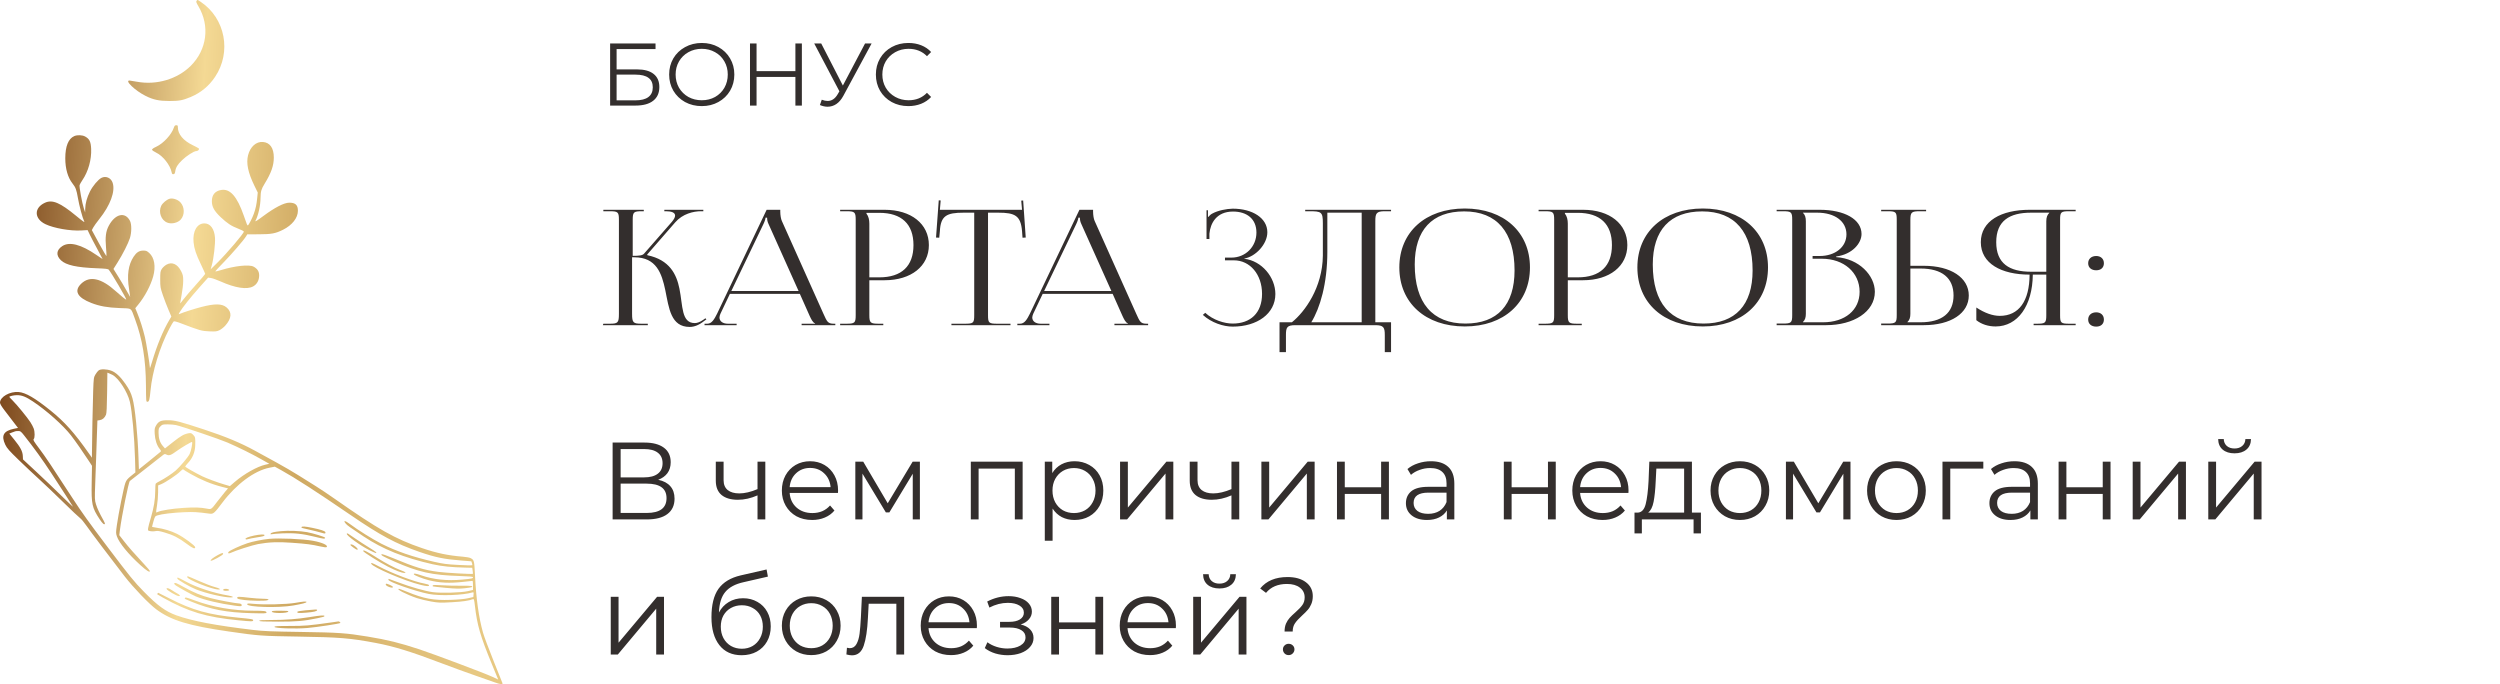<?xml version="1.0" encoding="UTF-8"?> <svg xmlns="http://www.w3.org/2000/svg" width="592" height="162" viewBox="0 0 592 162" fill="none"> <path d="M155.858 113.614C157.123 113.874 158.085 114.385 158.744 115.148C159.403 115.893 159.732 116.873 159.732 118.086C159.732 119.663 159.169 120.877 158.042 121.726C156.933 122.575 155.295 123 153.128 123H145.068V104.8H152.634C154.575 104.8 156.092 105.199 157.184 105.996C158.276 106.793 158.822 107.946 158.822 109.454C158.822 110.477 158.562 111.343 158.042 112.054C157.522 112.747 156.794 113.267 155.858 113.614ZM146.966 113.042H152.53C153.934 113.042 155.009 112.756 155.754 112.184C156.517 111.612 156.898 110.78 156.898 109.688C156.898 108.596 156.517 107.764 155.754 107.192C155.009 106.62 153.934 106.334 152.53 106.334H146.966V113.042ZM153.128 121.466C156.265 121.466 157.834 120.296 157.834 117.956C157.834 115.668 156.265 114.524 153.128 114.524H146.966V121.466H153.128ZM181.227 109.324V123H179.381V117.306C177.804 117.999 176.253 118.346 174.727 118.346C173.081 118.346 171.798 117.973 170.879 117.228C169.961 116.465 169.501 115.33 169.501 113.822V109.324H171.347V113.718C171.347 114.741 171.677 115.521 172.335 116.058C172.994 116.578 173.904 116.838 175.065 116.838C176.348 116.838 177.787 116.5 179.381 115.824V109.324H181.227ZM198.43 116.734H186.99C187.094 118.155 187.64 119.308 188.628 120.192C189.616 121.059 190.864 121.492 192.372 121.492C193.221 121.492 194.001 121.345 194.712 121.05C195.422 120.738 196.038 120.287 196.558 119.698L197.598 120.894C196.991 121.622 196.228 122.177 195.31 122.558C194.408 122.939 193.412 123.13 192.32 123.13C190.916 123.13 189.668 122.835 188.576 122.246C187.501 121.639 186.66 120.807 186.054 119.75C185.447 118.693 185.144 117.497 185.144 116.162C185.144 114.827 185.43 113.631 186.002 112.574C186.591 111.517 187.388 110.693 188.394 110.104C189.416 109.515 190.56 109.22 191.826 109.22C193.091 109.22 194.226 109.515 195.232 110.104C196.237 110.693 197.026 111.517 197.598 112.574C198.17 113.614 198.456 114.81 198.456 116.162L198.43 116.734ZM191.826 110.806C190.508 110.806 189.399 111.231 188.498 112.08C187.614 112.912 187.111 114.004 186.99 115.356H196.688C196.566 114.004 196.055 112.912 195.154 112.08C194.27 111.231 193.16 110.806 191.826 110.806ZM217.83 109.324V123H216.14V112.184L210.602 121.336H209.77L204.232 112.158V123H202.542V109.324H204.414L210.212 119.178L216.114 109.324H217.83ZM242.16 109.324V123H240.314V110.962H231.734V123H229.888V109.324H242.16ZM254.453 109.22C255.736 109.22 256.897 109.515 257.937 110.104C258.977 110.676 259.792 111.491 260.381 112.548C260.971 113.605 261.265 114.81 261.265 116.162C261.265 117.531 260.971 118.745 260.381 119.802C259.792 120.859 258.977 121.683 257.937 122.272C256.915 122.844 255.753 123.13 254.453 123.13C253.344 123.13 252.339 122.905 251.437 122.454C250.553 121.986 249.825 121.31 249.253 120.426V128.044H247.407V109.324H249.175V112.028C249.73 111.127 250.458 110.433 251.359 109.948C252.278 109.463 253.309 109.22 254.453 109.22ZM254.323 121.492C255.277 121.492 256.143 121.275 256.923 120.842C257.703 120.391 258.31 119.759 258.743 118.944C259.194 118.129 259.419 117.202 259.419 116.162C259.419 115.122 259.194 114.203 258.743 113.406C258.31 112.591 257.703 111.959 256.923 111.508C256.143 111.057 255.277 110.832 254.323 110.832C253.353 110.832 252.477 111.057 251.697 111.508C250.935 111.959 250.328 112.591 249.877 113.406C249.444 114.203 249.227 115.122 249.227 116.162C249.227 117.202 249.444 118.129 249.877 118.944C250.328 119.759 250.935 120.391 251.697 120.842C252.477 121.275 253.353 121.492 254.323 121.492ZM265.231 109.324H267.077V120.192L276.203 109.324H277.841V123H275.995V112.132L266.895 123H265.231V109.324ZM293.454 109.324V123H291.608V117.306C290.031 117.999 288.479 118.346 286.954 118.346C285.307 118.346 284.025 117.973 283.106 117.228C282.187 116.465 281.728 115.33 281.728 113.822V109.324H283.574V113.718C283.574 114.741 283.903 115.521 284.562 116.058C285.221 116.578 286.131 116.838 287.292 116.838C288.575 116.838 290.013 116.5 291.608 115.824V109.324H293.454ZM298.696 109.324H300.542V120.192L309.668 109.324H311.306V123H309.46V112.132L300.36 123H298.696V109.324ZM316.597 109.324H318.443V115.382H327.049V109.324H328.895V123H327.049V116.968H318.443V123H316.597V109.324ZM338.848 109.22C340.633 109.22 342.002 109.671 342.956 110.572C343.909 111.456 344.386 112.773 344.386 114.524V123H342.618V120.868C342.202 121.579 341.586 122.133 340.772 122.532C339.974 122.931 339.021 123.13 337.912 123.13C336.386 123.13 335.173 122.766 334.272 122.038C333.37 121.31 332.92 120.348 332.92 119.152C332.92 117.991 333.336 117.055 334.168 116.344C335.017 115.633 336.36 115.278 338.198 115.278H342.54V114.446C342.54 113.267 342.21 112.375 341.552 111.768C340.893 111.144 339.931 110.832 338.666 110.832C337.799 110.832 336.967 110.979 336.17 111.274C335.372 111.551 334.688 111.941 334.116 112.444L333.284 111.066C333.977 110.477 334.809 110.026 335.78 109.714C336.75 109.385 337.773 109.22 338.848 109.22ZM338.198 121.674C339.238 121.674 340.13 121.44 340.876 120.972C341.621 120.487 342.176 119.793 342.54 118.892V116.656H338.25C335.91 116.656 334.74 117.471 334.74 119.1C334.74 119.897 335.043 120.53 335.65 120.998C336.256 121.449 337.106 121.674 338.198 121.674ZM356.105 109.324H357.951V115.382H366.557V109.324H368.403V123H366.557V116.968H357.951V123H356.105V109.324ZM385.609 116.734H374.169C374.273 118.155 374.819 119.308 375.807 120.192C376.795 121.059 378.043 121.492 379.551 121.492C380.401 121.492 381.181 121.345 381.891 121.05C382.602 120.738 383.217 120.287 383.737 119.698L384.777 120.894C384.171 121.622 383.408 122.177 382.489 122.558C381.588 122.939 380.591 123.13 379.499 123.13C378.095 123.13 376.847 122.835 375.755 122.246C374.681 121.639 373.84 120.807 373.233 119.75C372.627 118.693 372.323 117.497 372.323 116.162C372.323 114.827 372.609 113.631 373.181 112.574C373.771 111.517 374.568 110.693 375.573 110.104C376.596 109.515 377.74 109.22 379.005 109.22C380.271 109.22 381.406 109.515 382.411 110.104C383.417 110.693 384.205 111.517 384.777 112.574C385.349 113.614 385.635 114.81 385.635 116.162L385.609 116.734ZM379.005 110.806C377.688 110.806 376.579 111.231 375.677 112.08C374.793 112.912 374.291 114.004 374.169 115.356H383.867C383.746 114.004 383.235 112.912 382.333 112.08C381.449 111.231 380.34 110.806 379.005 110.806ZM402.78 121.388V126.302H401.038V123H388.792V126.302H387.05V121.388H387.83C388.749 121.336 389.373 120.66 389.702 119.36C390.032 118.06 390.257 116.24 390.378 113.9L390.56 109.324H400.648V121.388H402.78ZM392.068 114.004C391.982 115.945 391.817 117.549 391.574 118.814C391.332 120.062 390.898 120.92 390.274 121.388H398.802V110.962H392.224L392.068 114.004ZM412.02 123.13C410.703 123.13 409.515 122.835 408.458 122.246C407.401 121.639 406.569 120.807 405.962 119.75C405.355 118.693 405.052 117.497 405.052 116.162C405.052 114.827 405.355 113.631 405.962 112.574C406.569 111.517 407.401 110.693 408.458 110.104C409.515 109.515 410.703 109.22 412.02 109.22C413.337 109.22 414.525 109.515 415.582 110.104C416.639 110.693 417.463 111.517 418.052 112.574C418.659 113.631 418.962 114.827 418.962 116.162C418.962 117.497 418.659 118.693 418.052 119.75C417.463 120.807 416.639 121.639 415.582 122.246C414.525 122.835 413.337 123.13 412.02 123.13ZM412.02 121.492C412.991 121.492 413.857 121.275 414.62 120.842C415.4 120.391 416.007 119.759 416.44 118.944C416.873 118.129 417.09 117.202 417.09 116.162C417.09 115.122 416.873 114.195 416.44 113.38C416.007 112.565 415.4 111.941 414.62 111.508C413.857 111.057 412.991 110.832 412.02 110.832C411.049 110.832 410.174 111.057 409.394 111.508C408.631 111.941 408.025 112.565 407.574 113.38C407.141 114.195 406.924 115.122 406.924 116.162C406.924 117.202 407.141 118.129 407.574 118.944C408.025 119.759 408.631 120.391 409.394 120.842C410.174 121.275 411.049 121.492 412.02 121.492ZM438.195 109.324V123H436.505V112.184L430.967 121.336H430.135L424.597 112.158V123H422.907V109.324H424.779L430.577 119.178L436.479 109.324H438.195ZM449.09 123.13C447.773 123.13 446.586 122.835 445.528 122.246C444.471 121.639 443.639 120.807 443.032 119.75C442.426 118.693 442.122 117.497 442.122 116.162C442.122 114.827 442.426 113.631 443.032 112.574C443.639 111.517 444.471 110.693 445.528 110.104C446.586 109.515 447.773 109.22 449.09 109.22C450.408 109.22 451.595 109.515 452.652 110.104C453.71 110.693 454.533 111.517 455.122 112.574C455.729 113.631 456.032 114.827 456.032 116.162C456.032 117.497 455.729 118.693 455.122 119.75C454.533 120.807 453.71 121.639 452.652 122.246C451.595 122.835 450.408 123.13 449.09 123.13ZM449.09 121.492C450.061 121.492 450.928 121.275 451.69 120.842C452.47 120.391 453.077 119.759 453.51 118.944C453.944 118.129 454.16 117.202 454.16 116.162C454.16 115.122 453.944 114.195 453.51 113.38C453.077 112.565 452.47 111.941 451.69 111.508C450.928 111.057 450.061 110.832 449.09 110.832C448.12 110.832 447.244 111.057 446.464 111.508C445.702 111.941 445.095 112.565 444.644 113.38C444.211 114.195 443.994 115.122 443.994 116.162C443.994 117.202 444.211 118.129 444.644 118.944C445.095 119.759 445.702 120.391 446.464 120.842C447.244 121.275 448.12 121.492 449.09 121.492ZM469.65 110.962H461.824V123H459.978V109.324H469.65V110.962ZM477.023 109.22C478.809 109.22 480.178 109.671 481.131 110.572C482.085 111.456 482.561 112.773 482.561 114.524V123H480.793V120.868C480.377 121.579 479.762 122.133 478.947 122.532C478.15 122.931 477.197 123.13 476.087 123.13C474.562 123.13 473.349 122.766 472.447 122.038C471.546 121.31 471.095 120.348 471.095 119.152C471.095 117.991 471.511 117.055 472.343 116.344C473.193 115.633 474.536 115.278 476.373 115.278H480.715V114.446C480.715 113.267 480.386 112.375 479.727 111.768C479.069 111.144 478.107 110.832 476.841 110.832C475.975 110.832 475.143 110.979 474.345 111.274C473.548 111.551 472.863 111.941 472.291 112.444L471.459 111.066C472.153 110.477 472.985 110.026 473.955 109.714C474.926 109.385 475.949 109.22 477.023 109.22ZM476.373 121.674C477.413 121.674 478.306 121.44 479.051 120.972C479.797 120.487 480.351 119.793 480.715 118.892V116.656H476.425C474.085 116.656 472.915 117.471 472.915 119.1C472.915 119.897 473.219 120.53 473.825 120.998C474.432 121.449 475.281 121.674 476.373 121.674ZM487.476 109.324H489.322V115.382H497.928V109.324H499.774V123H497.928V116.968H489.322V123H487.476V109.324ZM505.021 109.324H506.867V120.192L515.993 109.324H517.631V123H515.785V112.132L506.685 123H505.021V109.324ZM522.921 109.324H524.767V120.192L533.893 109.324H535.531V123H533.685V112.132L524.585 123H522.921V109.324ZM529.135 107.348C527.956 107.348 527.02 107.053 526.327 106.464C525.634 105.875 525.278 105.043 525.261 103.968H526.587C526.604 104.644 526.847 105.19 527.315 105.606C527.783 106.005 528.39 106.204 529.135 106.204C529.88 106.204 530.487 106.005 530.955 105.606C531.44 105.19 531.692 104.644 531.709 103.968H533.035C533.018 105.043 532.654 105.875 531.943 106.464C531.25 107.053 530.314 107.348 529.135 107.348ZM144.626 141.324H146.472V152.192L155.598 141.324H157.236V155H155.39V144.132L146.29 155H144.626V141.324ZM175.961 141.662C177.226 141.662 178.353 141.948 179.341 142.52C180.346 143.075 181.126 143.863 181.681 144.886C182.236 145.891 182.513 147.044 182.513 148.344C182.513 149.679 182.218 150.866 181.629 151.906C181.057 152.929 180.251 153.726 179.211 154.298C178.171 154.87 176.975 155.156 175.623 155.156C173.352 155.156 171.593 154.359 170.345 152.764C169.097 151.169 168.473 148.968 168.473 146.16C168.473 143.231 169.028 140.986 170.137 139.426C171.264 137.866 173.014 136.809 175.389 136.254L181.525 134.85L181.837 136.54L176.065 137.866C174.106 138.299 172.668 139.071 171.749 140.18C170.83 141.272 170.328 142.893 170.241 145.042C170.796 143.985 171.567 143.161 172.555 142.572C173.543 141.965 174.678 141.662 175.961 141.662ZM175.675 153.622C176.628 153.622 177.478 153.405 178.223 152.972C178.986 152.521 179.575 151.897 179.991 151.1C180.424 150.303 180.641 149.401 180.641 148.396C180.641 147.391 180.433 146.507 180.017 145.744C179.601 144.981 179.012 144.392 178.249 143.976C177.504 143.543 176.646 143.326 175.675 143.326C174.704 143.326 173.838 143.543 173.075 143.976C172.33 144.392 171.74 144.981 171.307 145.744C170.891 146.507 170.683 147.391 170.683 148.396C170.683 149.401 170.891 150.303 171.307 151.1C171.74 151.897 172.338 152.521 173.101 152.972C173.864 153.405 174.722 153.622 175.675 153.622ZM192.112 155.13C190.794 155.13 189.607 154.835 188.55 154.246C187.492 153.639 186.66 152.807 186.054 151.75C185.447 150.693 185.144 149.497 185.144 148.162C185.144 146.827 185.447 145.631 186.054 144.574C186.66 143.517 187.492 142.693 188.55 142.104C189.607 141.515 190.794 141.22 192.112 141.22C193.429 141.22 194.616 141.515 195.674 142.104C196.731 142.693 197.554 143.517 198.144 144.574C198.75 145.631 199.054 146.827 199.054 148.162C199.054 149.497 198.75 150.693 198.144 151.75C197.554 152.807 196.731 153.639 195.674 154.246C194.616 154.835 193.429 155.13 192.112 155.13ZM192.112 153.492C193.082 153.492 193.949 153.275 194.712 152.842C195.492 152.391 196.098 151.759 196.532 150.944C196.965 150.129 197.182 149.202 197.182 148.162C197.182 147.122 196.965 146.195 196.532 145.38C196.098 144.565 195.492 143.941 194.712 143.508C193.949 143.057 193.082 142.832 192.112 142.832C191.141 142.832 190.266 143.057 189.486 143.508C188.723 143.941 188.116 144.565 187.666 145.38C187.232 146.195 187.016 147.122 187.016 148.162C187.016 149.202 187.232 150.129 187.666 150.944C188.116 151.759 188.723 152.391 189.486 152.842C190.266 153.275 191.141 153.492 192.112 153.492ZM214.103 141.324V155H212.257V142.962H205.705L205.523 146.342C205.384 149.185 205.055 151.369 204.535 152.894C204.015 154.419 203.088 155.182 201.753 155.182C201.389 155.182 200.947 155.113 200.427 154.974L200.557 153.388C200.869 153.457 201.086 153.492 201.207 153.492C201.918 153.492 202.455 153.163 202.819 152.504C203.183 151.845 203.426 151.031 203.547 150.06C203.668 149.089 203.772 147.807 203.859 146.212L204.093 141.324H214.103ZM231.311 148.734H219.871C219.975 150.155 220.521 151.308 221.509 152.192C222.497 153.059 223.745 153.492 225.253 153.492C226.102 153.492 226.882 153.345 227.593 153.05C228.303 152.738 228.919 152.287 229.439 151.698L230.479 152.894C229.872 153.622 229.109 154.177 228.191 154.558C227.289 154.939 226.293 155.13 225.201 155.13C223.797 155.13 222.549 154.835 221.457 154.246C220.382 153.639 219.541 152.807 218.935 151.75C218.328 150.693 218.025 149.497 218.025 148.162C218.025 146.827 218.311 145.631 218.883 144.574C219.472 143.517 220.269 142.693 221.275 142.104C222.297 141.515 223.441 141.22 224.707 141.22C225.972 141.22 227.107 141.515 228.113 142.104C229.118 142.693 229.907 143.517 230.479 144.574C231.051 145.614 231.337 146.81 231.337 148.162L231.311 148.734ZM224.707 142.806C223.389 142.806 222.28 143.231 221.379 144.08C220.495 144.912 219.992 146.004 219.871 147.356H229.569C229.447 146.004 228.936 144.912 228.035 144.08C227.151 143.231 226.041 142.806 224.707 142.806ZM241.698 147.876C242.669 148.101 243.414 148.491 243.934 149.046C244.471 149.601 244.74 150.277 244.74 151.074C244.74 151.871 244.463 152.582 243.908 153.206C243.371 153.83 242.634 154.315 241.698 154.662C240.762 154.991 239.731 155.156 238.604 155.156C237.616 155.156 236.645 155.017 235.692 154.74C234.739 154.445 233.907 154.021 233.196 153.466L233.82 152.088C234.444 152.556 235.172 152.92 236.004 153.18C236.836 153.44 237.677 153.57 238.526 153.57C239.791 153.57 240.823 153.336 241.62 152.868C242.435 152.383 242.842 151.733 242.842 150.918C242.842 150.19 242.513 149.627 241.854 149.228C241.195 148.812 240.294 148.604 239.15 148.604H236.81V147.252H239.046C240.069 147.252 240.892 147.061 241.516 146.68C242.14 146.281 242.452 145.753 242.452 145.094C242.452 144.366 242.097 143.794 241.386 143.378C240.693 142.962 239.783 142.754 238.656 142.754C237.183 142.754 235.727 143.127 234.288 143.872L233.768 142.442C235.397 141.593 237.087 141.168 238.838 141.168C239.878 141.168 240.814 141.324 241.646 141.636C242.495 141.931 243.154 142.355 243.622 142.91C244.107 143.465 244.35 144.106 244.35 144.834C244.35 145.527 244.107 146.143 243.622 146.68C243.154 147.217 242.513 147.616 241.698 147.876ZM248.931 141.324H250.777V147.382H259.383V141.324H261.229V155H259.383V148.968H250.777V155H248.931V141.324ZM278.436 148.734H266.996C267.1 150.155 267.646 151.308 268.634 152.192C269.622 153.059 270.87 153.492 272.378 153.492C273.227 153.492 274.007 153.345 274.718 153.05C275.428 152.738 276.044 152.287 276.564 151.698L277.604 152.894C276.997 153.622 276.234 154.177 275.316 154.558C274.414 154.939 273.418 155.13 272.326 155.13C270.922 155.13 269.674 154.835 268.582 154.246C267.507 153.639 266.666 152.807 266.06 151.75C265.453 150.693 265.15 149.497 265.15 148.162C265.15 146.827 265.436 145.631 266.008 144.574C266.597 143.517 267.394 142.693 268.4 142.104C269.422 141.515 270.566 141.22 271.832 141.22C273.097 141.22 274.232 141.515 275.238 142.104C276.243 142.693 277.032 143.517 277.604 144.574C278.176 145.614 278.462 146.81 278.462 148.162L278.436 148.734ZM271.832 142.806C270.514 142.806 269.405 143.231 268.504 144.08C267.62 144.912 267.117 146.004 266.996 147.356H276.694C276.572 146.004 276.061 144.912 275.16 144.08C274.276 143.231 273.166 142.806 271.832 142.806ZM282.548 141.324H284.394V152.192L293.52 141.324H295.158V155H293.312V144.132L284.212 155H282.548V141.324ZM288.762 139.348C287.583 139.348 286.647 139.053 285.954 138.464C285.261 137.875 284.905 137.043 284.888 135.968H286.214C286.231 136.644 286.474 137.19 286.942 137.606C287.41 138.005 288.017 138.204 288.762 138.204C289.507 138.204 290.114 138.005 290.582 137.606C291.067 137.19 291.319 136.644 291.336 135.968H292.662C292.645 137.043 292.281 137.875 291.57 138.464C290.877 139.053 289.941 139.348 288.762 139.348ZM304.186 149.54C304.186 148.829 304.299 148.205 304.524 147.668C304.767 147.131 305.062 146.671 305.408 146.29C305.755 145.909 306.206 145.475 306.76 144.99C307.506 144.331 308.052 143.759 308.398 143.274C308.762 142.771 308.944 142.165 308.944 141.454C308.944 140.501 308.572 139.738 307.826 139.166C307.081 138.577 306.058 138.282 304.758 138.282C302.609 138.282 300.954 138.984 299.792 140.388L298.414 139.348C299.888 137.545 302.046 136.644 304.888 136.644C306.708 136.644 308.156 137.051 309.23 137.866C310.322 138.681 310.868 139.781 310.868 141.168C310.868 141.879 310.747 142.511 310.504 143.066C310.279 143.603 309.993 144.063 309.646 144.444C309.317 144.825 308.875 145.267 308.32 145.77C307.575 146.446 307.02 147.053 306.656 147.59C306.292 148.11 306.11 148.76 306.11 149.54H304.186ZM305.148 155.13C304.767 155.13 304.446 155 304.186 154.74C303.926 154.463 303.796 154.142 303.796 153.778C303.796 153.397 303.926 153.085 304.186 152.842C304.446 152.582 304.767 152.452 305.148 152.452C305.547 152.452 305.876 152.582 306.136 152.842C306.396 153.085 306.526 153.397 306.526 153.778C306.526 154.142 306.388 154.463 306.11 154.74C305.85 155 305.53 155.13 305.148 155.13Z" fill="#332E2D"></path> <path d="M142.76 77H153.4V76.658H151.956C149.942 76.658 149.676 76.43 149.676 74.302V60.926H150.208C155.452 60.926 156.706 64.764 157.542 68.716C158.416 72.972 158.834 77.418 163.318 77.418C164.42 77.418 165.56 76.962 166.738 76.012L167.27 75.632L167.042 75.366L166.51 75.746C165.75 76.278 165.066 76.506 164.534 76.506C161.304 76.506 161.722 72.44 160.886 68.336C160.202 64.954 158.568 61.534 153.286 60.432L153.248 60.28L159.898 52.642C161.646 50.628 164.192 50.02 166.016 50.02H166.548V49.678H157.314V50.02H157.694C158.986 50.02 159.86 50.324 159.86 51.046C159.86 51.426 159.632 51.882 159.138 52.49L152.526 60.052C152.146 60.508 151.31 60.584 149.828 60.584V52.034C149.828 50.21 150.056 50.02 152.07 50.02H152.45V49.678H142.874V50.02H144.356C146.332 50.02 146.56 50.21 146.56 52.034V74.302C146.56 76.43 146.332 76.658 144.356 76.658H142.874L142.76 77ZM166.834 77H174.434V76.658H172.382C171.128 76.658 170.368 76.05 170.368 75.176C170.368 74.91 170.482 74.606 170.596 74.302L172.838 69.59H189.406L191.724 74.796C192.028 75.442 192.446 76.392 193.016 76.582V76.658H189.824V77H197.804V76.658H197.462C195.98 76.658 195.828 76.126 194.992 74.302L185.15 52.338C184.922 51.882 184.77 50.894 184.77 50.134V49.678H181.54L169.798 74.302C169.152 75.594 168.544 76.658 167.48 76.658H166.834V77ZM173.18 68.906L180.78 53.06C181.16 52.262 181.274 51.768 181.274 51.54H181.654C181.654 51.958 181.692 52.452 181.996 53.06L189.102 68.906H173.18ZM205.176 50.4H208.216C213.498 50.4 216.31 53.06 216.31 58.038C216.31 63.016 213.498 65.676 208.216 65.676H205.86V52.946C205.86 52.072 205.67 51.198 205.176 50.59V50.4ZM198.944 77H209.166V76.658H208.14C206.126 76.658 205.86 76.468 205.86 74.644V66.36H209.47C215.778 66.36 219.958 63.016 219.958 58.038C219.958 53.022 215.778 49.678 209.47 49.678H198.944V50.02H200.388C202.402 50.02 202.63 50.21 202.63 52.034V74.644C202.63 76.468 202.402 76.658 200.388 76.658H198.944V77ZM225.299 77H239.283V76.658H236.167C234.153 76.658 233.963 76.468 233.963 74.644V50.362H236.395C240.385 50.362 241.715 51.084 242.019 54.732L242.133 56.29L242.893 56.252L242.285 47.474L241.829 47.512L242.019 49.678H222.563L222.753 47.474L222.297 47.436L221.651 56.252L222.411 56.29L222.563 54.732C222.753 51.084 224.159 50.362 228.187 50.362H230.695V74.644C230.695 76.468 230.505 76.658 228.491 76.658H225.299V77ZM240.905 77H248.505V76.658H246.453C245.199 76.658 244.439 76.05 244.439 75.176C244.439 74.91 244.553 74.606 244.667 74.302L246.909 69.59H263.477L265.795 74.796C266.099 75.442 266.517 76.392 267.087 76.582V76.658H263.895V77H271.875V76.658H271.533C270.051 76.658 269.899 76.126 269.063 74.302L259.221 52.338C258.993 51.882 258.841 50.894 258.841 50.134V49.678H255.611L243.869 74.302C243.223 75.594 242.615 76.658 241.551 76.658H240.905V77ZM247.251 68.906L254.851 53.06C255.231 52.262 255.345 51.768 255.345 51.54H255.725C255.725 51.958 255.763 52.452 256.067 53.06L263.173 68.906H247.251ZM290.075 61.648H292.203C296.003 61.648 298.853 64.992 298.853 69.59C298.853 74.15 296.079 76.62 291.899 76.62C289.923 76.62 287.263 75.784 285.401 74.074L284.831 74.568C286.883 76.43 289.695 77.342 291.899 77.342C297.713 77.342 302.007 74.264 302.007 69.628C302.007 65.638 298.777 61.762 294.635 61.268V61.23C297.333 60.774 300.107 57.81 300.107 54.998C300.107 51.654 296.611 49.412 291.899 49.412C290.417 49.45 288.441 49.83 287.111 50.552C286.769 50.704 286.351 51.084 286.199 51.35L286.047 51.312V49.792H285.705V56.594H286.389V55.34C286.617 52.908 288.023 50.096 291.975 50.096C295.281 50.096 297.523 51.844 297.523 55.074C297.523 58.38 294.977 61.002 291.595 61.002H290.075V61.648ZM302.991 76.316V83.384H304.511V79.356C304.511 77.532 304.739 77 306.753 77H325.639C327.653 77 327.919 77.532 327.919 79.356V83.384H329.401V76.316H325.677V52.376C325.677 50.552 325.905 50.02 327.919 50.02H329.401V49.678H309.071V50.02H309.983C312.909 50.02 313.251 50.172 313.251 52.832V60.546C313.175 68.108 308.957 73.884 305.917 76.316H302.991ZM310.515 76.316C312.567 72.972 314.315 67.196 314.315 59.634V50.362H322.447V76.316H310.515ZM346.866 77.304C356.1 77.304 362.294 71.718 362.294 63.32C362.294 54.96 356.1 49.374 346.866 49.374C337.556 49.374 331.362 54.96 331.362 63.32C331.362 71.718 337.556 77.304 346.866 77.304ZM347.018 76.62C339.19 76.62 335.01 71.718 335.01 62.636C335.01 54.466 339.114 50.058 346.714 50.058C354.466 50.058 358.646 54.96 358.646 64.042C358.646 72.212 354.58 76.62 347.018 76.62ZM370.572 50.4H373.612C378.894 50.4 381.706 53.06 381.706 58.038C381.706 63.016 378.894 65.676 373.612 65.676H371.256V52.946C371.256 52.072 371.066 51.198 370.572 50.59V50.4ZM364.34 77H374.562V76.658H373.536C371.522 76.658 371.256 76.468 371.256 74.644V66.36H374.866C381.174 66.36 385.354 63.016 385.354 58.038C385.354 53.022 381.174 49.678 374.866 49.678H364.34V50.02H365.784C367.798 50.02 368.026 50.21 368.026 52.034V74.644C368.026 76.468 367.798 76.658 365.784 76.658H364.34V77ZM403.235 77.304C412.469 77.304 418.663 71.718 418.663 63.32C418.663 54.96 412.469 49.374 403.235 49.374C393.925 49.374 387.731 54.96 387.731 63.32C387.731 71.718 393.925 77.304 403.235 77.304ZM403.387 76.62C395.559 76.62 391.379 71.718 391.379 62.636C391.379 54.466 395.483 50.058 403.083 50.058C410.835 50.058 415.015 54.96 415.015 64.042C415.015 72.212 410.949 76.62 403.387 76.62ZM426.941 76.316V76.24C427.435 75.784 427.625 75.176 427.625 74.302V52.376C427.625 51.502 427.435 50.856 426.941 50.4V50.362H430.323C434.503 50.362 437.239 52.414 437.239 55.492C437.239 58.494 434.579 60.622 430.893 60.622H429.221V61.268H431.425C436.631 61.268 440.355 64.536 440.355 69.096C440.355 73.428 436.897 76.316 431.691 76.316H426.941ZM420.709 77H432.451C438.911 77 443.965 73.846 443.965 69.096C443.965 65.22 440.203 61.23 434.807 60.888V60.736C438.645 60.242 440.811 57.582 440.811 55.416C440.811 51.958 436.821 49.678 430.893 49.678H420.709V50.02H422.153C424.167 50.02 424.395 50.21 424.395 52.034V74.606C424.395 76.43 424.167 76.62 422.153 76.62H420.709V77ZM445.461 77H455.569C461.953 77 466.209 74.188 466.209 69.97C466.209 65.752 461.953 62.94 455.569 62.94H452.377V52.072C452.377 50.248 452.643 50.02 454.657 50.02H456.101V49.678H445.461V50.02H446.905C448.919 50.02 449.147 50.172 449.147 51.996V74.606C449.147 76.43 448.919 76.62 446.905 76.62H445.461V77ZM452.377 63.586H454.771C459.863 63.586 462.599 65.828 462.599 69.97C462.599 74.112 459.863 76.316 454.771 76.316H451.693V76.24C452.187 75.784 452.377 75.176 452.377 74.302V63.586ZM481.56 77H491.516V76.658H490.034C488.02 76.658 487.83 76.468 487.83 74.644V52.034C487.83 50.21 488.02 50.02 490.034 50.02H491.516V49.678H480.61C473.922 49.678 469.058 52.3 469.058 57.354C469.058 62.408 473.922 65.03 480.61 65.03C480.572 71.262 478.102 74.796 473.542 74.796C471.908 74.796 470.008 74.15 467.994 72.82V75.822C469.248 76.81 470.844 77.304 472.554 77.304C477.798 77.304 481.294 72.402 481.37 65.03H484.562V74.644C484.562 76.468 484.334 76.658 482.32 76.658H481.56V77ZM484.562 64.346H480.952C475.822 64.346 472.706 62.408 472.706 57.354C472.706 52.3 475.822 50.362 480.952 50.362H485.284V50.4C484.79 50.856 484.562 51.502 484.562 52.376V64.346ZM496.379 73.96C495.201 73.96 494.479 74.682 494.479 75.67C494.479 76.734 495.277 77.342 496.379 77.342C497.557 77.342 498.203 76.658 498.203 75.67C498.203 74.606 497.443 73.96 496.379 73.96ZM496.379 60.622C495.201 60.622 494.479 61.344 494.479 62.332C494.479 63.396 495.277 64.004 496.379 64.004C497.557 64.004 498.203 63.32 498.203 62.332C498.203 61.268 497.443 60.622 496.379 60.622Z" fill="#332E2D"></path> <path d="M144.478 10.3H155.23V11.623H146.011V16.432H150.82C152.556 16.432 153.872 16.789 154.768 17.503C155.678 18.217 156.133 19.253 156.133 20.611C156.133 22.025 155.643 23.11 154.663 23.866C153.697 24.622 152.304 25 150.484 25H144.478V10.3ZM150.463 23.761C151.821 23.761 152.843 23.502 153.529 22.984C154.229 22.466 154.579 21.696 154.579 20.674C154.579 19.666 154.236 18.917 153.55 18.427C152.878 17.923 151.849 17.671 150.463 17.671H146.011V23.761H150.463ZM166.183 25.126C164.727 25.126 163.404 24.804 162.214 24.16C161.038 23.502 160.114 22.606 159.442 21.472C158.784 20.338 158.455 19.064 158.455 17.65C158.455 16.236 158.784 14.962 159.442 13.828C160.114 12.694 161.038 11.805 162.214 11.161C163.404 10.503 164.727 10.174 166.183 10.174C167.639 10.174 168.948 10.496 170.11 11.14C171.286 11.784 172.21 12.68 172.882 13.828C173.554 14.962 173.89 16.236 173.89 17.65C173.89 19.064 173.554 20.345 172.882 21.493C172.21 22.627 171.286 23.516 170.11 24.16C168.948 24.804 167.639 25.126 166.183 25.126ZM166.183 23.74C167.345 23.74 168.395 23.481 169.333 22.963C170.271 22.431 171.006 21.703 171.538 20.779C172.07 19.841 172.336 18.798 172.336 17.65C172.336 16.502 172.07 15.466 171.538 14.542C171.006 13.604 170.271 12.876 169.333 12.358C168.395 11.826 167.345 11.56 166.183 11.56C165.021 11.56 163.964 11.826 163.012 12.358C162.074 12.876 161.332 13.604 160.786 14.542C160.254 15.466 159.988 16.502 159.988 17.65C159.988 18.798 160.254 19.841 160.786 20.779C161.332 21.703 162.074 22.431 163.012 22.963C163.964 23.481 165.021 23.74 166.183 23.74ZM189.883 10.3V25H188.35V18.217H179.152V25H177.598V10.3H179.152V16.852H188.35V10.3H189.883ZM206.395 10.3L199.717 22.669C199.241 23.551 198.681 24.209 198.037 24.643C197.407 25.063 196.714 25.273 195.958 25.273C195.398 25.273 194.796 25.14 194.152 24.874L194.593 23.614C195.097 23.81 195.559 23.908 195.979 23.908C196.945 23.908 197.736 23.383 198.352 22.333L198.772 21.619L192.808 10.3H194.467L199.591 20.254L204.841 10.3H206.395ZM215.093 25.126C213.637 25.126 212.321 24.804 211.145 24.16C209.983 23.516 209.066 22.627 208.394 21.493C207.736 20.345 207.407 19.064 207.407 17.65C207.407 16.236 207.736 14.962 208.394 13.828C209.066 12.68 209.99 11.784 211.166 11.14C212.342 10.496 213.658 10.174 215.114 10.174C216.206 10.174 217.214 10.356 218.138 10.72C219.062 11.084 219.846 11.616 220.49 12.316L219.503 13.303C218.355 12.141 216.906 11.56 215.156 11.56C213.994 11.56 212.937 11.826 211.985 12.358C211.033 12.89 210.284 13.618 209.738 14.542C209.206 15.466 208.94 16.502 208.94 17.65C208.94 18.798 209.206 19.834 209.738 20.758C210.284 21.682 211.033 22.41 211.985 22.942C212.937 23.474 213.994 23.74 215.156 23.74C216.92 23.74 218.369 23.152 219.503 21.976L220.49 22.963C219.846 23.663 219.055 24.202 218.117 24.58C217.193 24.944 216.185 25.126 215.093 25.126Z" fill="#332E2D"></path> <path fill-rule="evenodd" clip-rule="evenodd" d="M46.546 0.198C46.394 0.381 46.481 0.633 46.991 1.494C49.741 6.128 49.015 11.764 45.177 15.585C42.01 18.738 37.096 20.203 32.499 19.366C31.674 19.216 30.865 19.084 30.7 19.073C29.398 18.985 31.982 21.466 34.502 22.724C36.278 23.609 37.681 23.91 40.071 23.916C42.416 23.922 43.253 23.768 45.119 22.986C47.553 21.967 49.45 20.406 50.928 18.207C54.87 12.34 53.351 4.346 47.555 0.452C46.721 -0.108 46.788 -0.091 46.546 0.198ZM41.163 30.243C40.628 31.861 38.7 33.954 37.03 34.731C36.325 35.059 35.976 35.309 36.005 35.464C36.029 35.594 36.466 35.899 36.977 36.141C38.578 36.9 40.302 39.086 40.645 40.792C40.724 41.187 40.815 41.282 41.078 41.245C41.336 41.208 41.432 41.054 41.501 40.569C41.632 39.636 42.056 38.949 43.147 37.899C44.21 36.877 45.934 35.779 46.477 35.779C46.892 35.779 47.285 35.359 47.069 35.144C46.986 35.062 46.327 34.71 45.604 34.361C43.401 33.301 42.126 31.764 42.123 30.164C42.122 29.729 42.066 29.654 41.74 29.654C41.438 29.654 41.317 29.778 41.163 30.243ZM17.587 32.229C16.189 32.835 15.46 34.635 15.46 37.484C15.46 39.946 16.062 42.042 17.171 43.448C17.921 44.398 18.112 44.912 18.451 46.889C18.756 48.67 19.557 51.672 19.894 52.299C20.17 52.813 19.821 52.593 18.089 51.162C14.234 47.977 12.416 47.206 10.649 48.008C8.007 49.207 8.063 51.788 10.759 53.083C12.74 54.036 16.672 54.726 19.248 54.574L20.748 54.486L21.25 55.537C21.525 56.115 22.323 57.645 23.023 58.936C23.723 60.227 24.295 61.305 24.295 61.331C24.295 61.357 23.638 60.927 22.836 60.376C19.176 57.863 16.438 57.158 14.732 58.291C13.332 59.221 13.219 60.476 14.433 61.635C15.634 62.782 18.135 63.339 22.913 63.524C25.047 63.607 25.593 63.674 25.763 63.877C26.421 64.66 30.021 70.808 29.895 70.933C29.815 71.013 28.772 70.182 27.469 69C23.989 65.846 21.244 65.239 19.229 67.179C17.46 68.883 18.295 70.458 21.654 71.752C23.622 72.51 25.464 72.839 28.365 72.95C31.351 73.065 30.939 72.769 31.958 75.526C33.733 80.333 34.526 85.144 34.564 91.35C34.587 94.967 34.602 95.144 34.888 95.144C35.31 95.144 35.437 94.701 35.636 92.53C36.05 88.012 37.821 82.192 40.111 77.826C40.553 76.981 41.004 76.218 41.111 76.129C41.251 76.013 41.798 76.155 43.016 76.623C47.264 78.255 47.77 78.397 49.57 78.466C51.066 78.524 51.34 78.492 51.974 78.187C52.367 77.997 52.983 77.513 53.342 77.11C54.874 75.394 54.975 73.908 53.637 72.787C52.566 71.89 50.902 71.86 47.722 72.681C46.088 73.102 43.5 73.929 42.531 74.339C42.236 74.464 42.236 74.457 42.531 73.956C43.163 72.884 45.123 70.416 47.16 68.125L49.28 65.741L49.95 65.832C50.318 65.883 51.337 66.245 52.215 66.638C55.722 68.207 58.483 68.628 59.949 67.817C60.854 67.317 61.369 66.37 61.369 65.205C61.369 64.286 60.946 63.626 60.048 63.143C59.007 62.584 55.626 62.942 52.291 63.967C51.607 64.177 51.017 64.318 50.979 64.28C50.941 64.242 51.795 63.309 52.878 62.206C54.824 60.222 57.762 56.817 58.282 55.941L58.551 55.489L61.262 55.481C64.302 55.472 65.242 55.295 67.04 54.394C69.19 53.316 70.53 51.608 70.543 49.929C70.554 48.545 69.954 47.983 68.481 47.996C67.26 48.007 65.064 49.139 62.361 51.15C60.831 52.288 60.334 52.591 60.491 52.288C61.177 50.967 61.671 48.739 61.697 46.851C61.719 45.323 61.873 44.786 62.65 43.521C64.23 40.953 64.84 39.214 64.838 37.294C64.835 35.042 63.924 33.748 62.251 33.618C60.663 33.494 59.263 34.741 58.749 36.736C58.259 38.638 58.725 40.878 60.266 44.024L61.035 45.595L60.9 46.929C60.744 48.463 60.564 49.307 60.12 50.585C59.759 51.626 58.858 53.369 58.682 53.369C58.538 53.369 58.506 53.29 57.719 51.037C56.142 46.517 54.498 44.647 52.398 44.981C50.942 45.213 50.169 46.132 50.168 47.634C50.167 48.962 50.711 49.952 52.237 51.404C53.781 52.873 54.8 53.541 56.439 54.16C57.155 54.431 57.74 54.74 57.74 54.846C57.74 55.283 53.733 59.979 51.377 62.302L49.883 63.776L50.168 62.751C50.605 61.182 51.006 57.707 50.911 56.309C50.767 54.195 49.81 52.898 48.394 52.898C46.651 52.898 45.59 54.757 45.84 57.373C45.988 58.912 46.41 60.186 47.579 62.617C48.135 63.774 48.59 64.783 48.59 64.859C48.59 64.935 47.62 66.074 46.435 67.389C45.25 68.704 43.922 70.255 43.485 70.835C43.048 71.416 42.675 71.875 42.657 71.856C42.639 71.838 42.794 70.939 43.003 69.859C43.219 68.738 43.382 67.317 43.383 66.547C43.384 65.358 43.327 65.085 42.906 64.245C42.033 62.505 40.706 61.921 39.383 62.692C38.996 62.918 38.513 63.369 38.31 63.693C37.977 64.227 37.941 64.466 37.941 66.168C37.941 67.945 37.977 68.156 38.556 69.859C38.894 70.853 39.488 72.407 39.876 73.314L40.581 74.963L40.158 75.67C38.644 78.201 37.199 81.678 36.047 85.564C35.752 86.558 35.508 87.269 35.504 87.145C35.477 86.362 34.63 81.137 34.318 79.832C33.867 77.941 33.136 75.638 32.502 74.107L32.036 72.983L32.768 72.088C34.293 70.224 35.683 67.599 36.275 65.465C36.926 63.116 36.569 61.012 35.331 59.899C34.799 59.42 34.595 59.337 33.957 59.337C32.977 59.338 32.335 59.74 31.646 60.784C30.372 62.716 30.027 65.182 30.566 68.485C30.732 69.5 30.851 70.33 30.829 70.33C30.808 70.33 30.433 69.677 29.997 68.877C29.561 68.079 28.678 66.584 28.036 65.557L26.869 63.688L27.816 62.189C29.055 60.226 30.375 57.625 30.766 56.375C31.186 55.035 31.192 53.107 30.78 52.302C29.635 50.069 27.269 50.62 25.752 53.474C25.063 54.769 24.886 56.166 25.104 58.589C25.195 59.603 25.243 60.512 25.21 60.608C25.178 60.705 24.386 59.369 23.451 57.639L21.751 54.494L22.067 53.892C22.24 53.561 22.887 52.66 23.505 51.889C26.122 48.624 27.346 45.303 26.676 43.283C26.287 42.108 25.068 41.579 24.009 42.124C23.235 42.523 21.971 44.026 21.31 45.335C20.588 46.765 20.207 48.149 20.18 49.442L20.162 50.306L19.856 49.364C19.442 48.089 18.741 44.262 18.844 43.846C18.89 43.661 19.187 43.131 19.504 42.668C20.91 40.612 21.698 37.796 21.585 35.233C21.512 33.562 21.19 32.9 20.174 32.332C19.508 31.959 18.318 31.912 17.587 32.229ZM40.15 47.071C39.457 47.277 38.493 48.087 38.184 48.724C37.453 50.227 38.163 52.17 39.648 52.73C40.652 53.109 42.084 52.778 42.786 52.005C43.783 50.908 43.746 49.007 42.706 47.898C42.084 47.235 40.895 46.85 40.15 47.071ZM23.386 87.692C23.195 87.825 22.845 88.262 22.609 88.663C22.194 89.368 22.176 89.496 22.067 92.543C21.965 95.387 21.788 104.287 21.776 107.224L21.771 108.389L21.118 107.46C17.601 102.457 15.303 99.889 11.905 97.165C8.247 94.233 6.093 92.982 4.445 92.833C2.341 92.643 0 93.973 0 95.359C0 95.609 0.374 96.251 0.994 97.062C1.54 97.778 2.5 99.033 3.126 99.85L4.265 101.335L3.334 101.524C0.829 102.033 0.222 103.138 1.255 105.312C1.645 106.134 2.163 106.722 4.449 108.936C5.95 110.389 8.101 112.414 9.229 113.436C10.357 114.458 12.914 116.896 14.911 118.855C16.908 120.813 18.74 122.545 18.982 122.703C19.224 122.861 19.896 123.669 20.474 124.498C21.559 126.054 26.175 132.172 29.491 136.449C31.635 139.215 35.318 143.049 37.074 144.342C40.584 146.929 44.686 148.171 54.27 149.551C61.322 150.566 61.818 150.602 70.677 150.743C80.396 150.899 82.919 151.106 88.977 152.248C93.335 153.069 97.408 154.328 104.683 157.101C107.055 158.005 110.544 159.277 112.435 159.928C114.327 160.58 116.46 161.328 117.176 161.592C118.415 162.049 119.073 162.126 118.994 161.804C118.974 161.722 118.03 159.359 116.897 156.552C115.764 153.744 114.628 150.705 114.373 149.798C113.378 146.26 112.752 141.784 112.484 136.301C112.307 132.683 112.283 132.59 111.379 132.135C111.162 132.025 110.381 131.887 109.643 131.828C106.107 131.544 103.411 130.979 99.941 129.795C93.588 127.628 89.539 125.34 79.196 118.075C77.764 117.07 75.812 115.763 74.857 115.172C73.903 114.58 72.073 113.434 70.79 112.623C69.508 111.813 67.059 110.385 65.348 109.45C63.636 108.514 61.384 107.281 60.342 106.71C57.007 104.88 53.373 103.367 48.353 101.716C42.393 99.755 41.461 99.517 39.725 99.512C38.098 99.507 37.511 99.778 36.934 100.801C36.614 101.366 36.577 101.607 36.635 102.732C36.71 104.164 37.162 105.531 37.818 106.307C38.1 106.641 38.172 106.835 38.056 106.95C37.965 107.041 36.766 108.021 35.392 109.128L32.893 111.142L32.794 108.287C32.602 102.746 31.965 96.436 31.391 94.382C31.004 92.997 30.652 92.281 29.645 90.826C28.499 89.171 27.37 88.136 26.306 87.763C25.224 87.385 23.873 87.352 23.386 87.692ZM26.623 88.767C28.086 89.532 30.192 92.787 30.753 95.148C31.274 97.346 31.836 103.554 31.975 108.651L32.062 111.87L31.026 112.704C30.194 113.374 29.93 113.699 29.686 114.353C29.325 115.324 28.06 121.603 27.683 124.303C27.433 126.086 27.433 126.264 27.678 126.999C28.192 128.54 30.397 131.24 33.246 133.818C34.747 135.176 35.496 135.64 35.496 135.211C35.496 135.135 34.946 134.479 34.273 133.753C31.655 130.927 30.457 129.562 29.373 128.171L28.246 126.726L28.402 125.485C28.818 122.188 30.45 114.14 30.752 113.898C30.888 113.79 32.562 112.484 34.471 110.996C36.38 109.508 38.178 108.098 38.467 107.862C38.966 107.454 39.018 107.444 39.462 107.664C40.049 107.956 40.495 107.794 41.866 106.788C42.945 105.997 45.376 104.561 45.474 104.659C45.645 104.829 45.245 106.841 44.907 107.505C44.504 108.297 42.591 110.567 41.597 111.434C40.794 112.134 38.902 113.389 37.862 113.911C37.385 114.15 36.943 114.425 36.879 114.522C36.815 114.618 36.762 115.404 36.76 116.268C36.756 118.272 36.441 120.192 35.713 122.644C35.009 125.019 34.914 125.583 35.203 125.685C35.646 125.84 36.382 125.871 36.897 125.756C37.293 125.667 37.833 125.756 39.004 126.102C41.031 126.702 42.319 127.36 44.161 128.74C45.657 129.86 46.228 130.093 46.219 129.578C46.213 129.197 43.439 127.165 41.885 126.403C40.487 125.718 38.825 125.216 37.162 124.977C36.56 124.891 36.046 124.799 36.021 124.774C35.995 124.748 36.136 124.167 36.333 123.482C36.672 122.299 36.72 122.226 37.263 122.048C38.253 121.723 41.001 121.396 43.621 121.291C45.945 121.199 46.596 121.236 49.663 121.64C50.518 121.752 50.788 121.517 52.662 119.016C55.935 114.65 60.274 111.438 63.829 110.749L65.076 110.507L66.575 111.332C69.803 113.109 75.03 116.486 82.982 121.932C90.107 126.813 93.746 128.76 99.364 130.699C103.086 131.984 105.185 132.415 109.245 132.731L111.608 132.915L111.759 133.344C111.843 133.58 111.871 133.812 111.823 133.86C111.775 133.908 110.288 133.871 108.52 133.776C105.8 133.631 104.928 133.519 102.86 133.047C97.748 131.882 93.886 130.559 90.307 128.75C88.336 127.753 84.66 125.452 82.828 124.067C81.671 123.192 81.156 123.179 81.923 124.045C82.296 124.467 82.815 124.838 86.073 127.012C90.629 130.053 95.65 132.077 102.465 133.619C104.624 134.107 106.991 134.344 110.457 134.42L111.822 134.45L111.928 135.15C111.986 135.535 112.01 135.865 111.982 135.884C111.811 136.001 105.592 135.652 103.885 135.43C100.347 134.972 98.412 134.386 93.013 132.141C91.439 131.487 90.447 131.153 90.354 131.246C90.139 131.46 90.631 131.74 93.319 132.931C99.118 135.5 102.234 136.194 108.894 136.401C111.266 136.475 112.01 136.546 112.01 136.698C112.01 136.976 111.738 137.036 109.486 137.247C105.901 137.584 102.631 137.243 99.716 136.229C98.45 135.788 97.908 135.716 98.004 136.003C98.083 136.239 100.046 137.017 101.491 137.384C104.047 138.035 106.45 138.151 109.722 137.782C110.85 137.656 111.826 137.551 111.891 137.55C111.957 137.549 112.01 138.032 112.01 138.624V139.699L110.787 139.982C109.182 140.353 104.469 140.488 102.474 140.219C100.663 139.975 97.274 139.014 94.382 137.924C93.147 137.458 92.1 137.077 92.056 137.077C92.011 137.077 91.974 137.174 91.974 137.292C91.974 137.787 98.283 140.002 101.519 140.643C104.098 141.153 109.703 140.957 111.902 140.279C112.149 140.203 112.181 140.272 112.138 140.784L112.089 141.378L110.826 141.663C110.01 141.848 108.56 141.984 106.72 142.049C102.608 142.194 100.44 141.791 96.359 140.123C95.429 139.744 94.595 139.433 94.505 139.433C93.604 139.433 96.237 140.799 98.759 141.641C99.525 141.896 101.028 142.256 102.098 142.441C103.914 142.754 104.241 142.765 107.04 142.605C109.638 142.457 111.045 142.25 112.02 141.873C112.228 141.792 112.298 142.044 112.461 143.472C112.983 148.026 113.745 150.647 116.477 157.28L117.973 160.915L116.53 160.24C114.813 159.438 102.681 154.873 99.31 153.76C94.665 152.227 91.771 151.514 87.079 150.744C81.903 149.895 80.214 149.778 71.229 149.644C64.206 149.539 62.413 149.465 60.028 149.181C51.031 148.109 45.483 147.056 41.78 145.718C39.184 144.78 37.326 143.428 34.07 140.109C31.764 137.759 30.794 136.564 25.418 129.46C21.067 123.71 19.359 121.33 17.193 117.996C12.247 110.383 10.726 108.115 9.3 106.227C7.991 104.494 7.798 104.164 7.985 103.978C8.27 103.694 8.27 102.282 7.985 101.477C7.865 101.138 7.513 100.467 7.204 99.985C6.496 98.883 4.045 95.888 3 94.848C2.565 94.415 2.209 94.028 2.209 93.989C2.209 93.818 3.273 93.574 4.018 93.574C5.184 93.574 6.109 93.939 7.799 95.063C11.013 97.202 14.946 100.706 16.794 103.076C17.758 104.311 19.775 107.201 21.107 109.256L21.784 110.3L21.713 114.241C21.619 119.434 21.792 120.231 23.605 122.966C24.271 123.969 24.671 124.325 24.836 124.06C24.879 123.991 24.738 123.623 24.524 123.243C23.56 121.528 23.045 120.43 22.736 119.434C22.415 118.397 22.409 118.221 22.559 114.252C22.644 111.992 22.752 108.977 22.798 107.552C22.844 106.126 22.923 103.749 22.974 102.268L23.066 99.577L23.65 99.484C24.289 99.382 24.795 98.938 25.104 98.207C25.245 97.875 25.322 96.337 25.365 92.994L25.427 88.252L25.809 88.397C26.019 88.476 26.385 88.643 26.623 88.767ZM41.649 100.651C43.154 100.989 52.053 104.009 53.864 104.796C56.578 105.976 59.575 107.456 61.827 108.729L63.771 109.829L62.853 110.033C60.922 110.461 57.789 112.226 55.575 114.131L54.435 115.111L53.051 114.7C51.388 114.206 48.965 113.304 47.88 112.777C46.255 111.986 43.857 110.615 43.857 110.476C43.857 110.397 44.173 109.996 44.559 109.586C45.594 108.484 46.175 107.065 46.229 105.51C46.29 103.717 46.242 103.462 45.746 102.968C45.329 102.554 45.193 102.505 44.681 102.593C43.6 102.777 42.844 103.205 40.95 104.703L39.067 106.192L38.553 105.6C37.873 104.817 37.547 103.808 37.547 102.486C37.547 101.498 37.587 101.362 38.008 100.943C38.44 100.513 38.547 100.485 39.704 100.488C40.383 100.49 41.258 100.564 41.649 100.651ZM5.719 103.115C7.987 105.972 10.087 108.881 12.095 111.949C14.838 116.137 17.105 119.648 17.27 119.959C17.339 120.088 16.125 118.947 14.574 117.423C13.023 115.899 10.333 113.333 8.598 111.721L5.443 108.79L5.405 107.979C5.354 106.896 4.838 105.909 3.392 104.128L2.207 102.668L2.72 102.46C3.609 102.101 3.694 102.08 4.292 102.067C4.831 102.056 4.943 102.138 5.719 103.115ZM45.119 112.223C47.627 113.652 50.113 114.67 52.674 115.316L53.996 115.65L53.332 116.414C52.967 116.835 52.152 117.857 51.52 118.687C50.003 120.682 50.051 120.647 49.032 120.453C47.419 120.144 46.121 120.101 43.475 120.267C40.926 120.427 37.998 120.891 37.35 121.236C37.183 121.325 37.015 121.367 36.977 121.329C36.939 121.291 37.026 120.596 37.17 119.785C37.315 118.973 37.436 117.554 37.44 116.631L37.446 114.951L38.201 114.639C39.254 114.203 41.918 112.42 42.666 111.65C43.008 111.298 43.327 111.07 43.376 111.144C43.424 111.219 44.208 111.704 45.119 112.223ZM71.389 124.823C71.337 124.907 71.457 125.011 71.656 125.056C73.776 125.531 76.048 126.092 76.409 126.23C76.917 126.423 77.171 126.335 77.045 126.008C76.936 125.726 75.911 125.39 73.933 124.987C72.214 124.637 71.532 124.593 71.389 124.823ZM66.529 125.778C64.81 125.955 64.172 126.115 64.08 126.39C64.027 126.547 64.107 126.575 64.384 126.496C64.591 126.438 65.754 126.346 66.969 126.293C69.687 126.175 71.679 126.39 74.558 127.111C76.607 127.625 76.987 127.66 76.987 127.335C76.987 127.151 74.263 126.308 72.716 126.013C71.127 125.711 68.242 125.601 66.529 125.778ZM82.124 126.381C81.906 126.732 85.313 129.201 87.585 130.338C88.26 130.676 88.885 130.952 88.973 130.952C89.391 130.952 88.997 130.628 87.36 129.627C86.384 129.03 84.91 128.072 84.086 127.497C82.221 126.197 82.234 126.205 82.124 126.381ZM60.193 126.814C58.749 127.123 57.951 127.456 58.16 127.664C58.263 127.766 58.457 127.771 58.708 127.676C58.922 127.595 59.833 127.412 60.733 127.27C62.448 126.998 62.631 126.944 62.631 126.703C62.631 126.49 61.465 126.543 60.193 126.814ZM63.735 127.602C62.115 127.762 59.863 128.212 58.608 128.626C56.92 129.184 54.432 130.326 54.143 130.676C53.839 131.046 54.176 131.165 54.726 130.882C55.63 130.417 59.835 129.07 61.106 128.838C63.688 128.368 65.825 128.286 69.178 128.527C72.582 128.771 73.807 128.931 75.87 129.402C76.745 129.602 77.251 129.653 77.354 129.55C77.776 129.13 76.324 128.46 74.123 128.058C71.759 127.626 66.035 127.375 63.735 127.602ZM82.982 129.041C82.982 129.206 84.316 130.167 84.546 130.167C84.872 130.167 84.714 129.873 84.129 129.393C83.573 128.937 82.982 128.755 82.982 129.041ZM86.014 130.506C86.108 130.787 89.957 133.207 91.868 134.186C93.72 135.135 95.105 135.664 95.738 135.664C96.33 135.664 96.001 135.433 94.735 134.961C93.437 134.477 91.145 133.27 89.371 132.136C86.875 130.541 85.861 130.048 86.014 130.506ZM51.588 131.43C50.471 132.033 49.739 132.617 49.899 132.778C50.073 132.953 52.759 131.499 52.822 131.197C52.896 130.839 52.564 130.902 51.588 131.43ZM87.906 133.487C88.178 134.298 95.927 137.613 99.626 138.5C101.114 138.857 101.598 138.881 101.598 138.596C101.598 138.463 101.216 138.32 100.533 138.197C98.093 137.76 92.789 135.757 89.643 134.086C88.148 133.291 87.8 133.171 87.906 133.487ZM44.332 136.645C44.336 137.251 50.189 139.588 51.706 139.59C52.437 139.591 52.019 139.315 50.791 138.988C50.092 138.802 48.408 138.155 47.049 137.549C45.69 136.944 44.522 136.449 44.454 136.449C44.386 136.449 44.331 136.538 44.332 136.645ZM41.992 137.011C42.056 137.32 44.96 138.997 46.451 139.586C48.815 140.52 52.944 141.472 54.634 141.474C55.548 141.475 55.19 141.215 53.994 141.011C50.595 140.428 46.578 139.113 44.134 137.782C43.105 137.222 42.19 136.763 42.102 136.763C42.013 136.763 41.964 136.875 41.992 137.011ZM41.262 138.165C41.212 138.244 41.368 138.447 41.607 138.616C42.385 139.161 45.475 140.86 46.374 141.235C48.401 142.081 51.973 142.931 55.506 143.408C56.928 143.6 57.148 143.599 57.225 143.399C57.329 143.128 57.009 142.894 56.527 142.891C55.826 142.886 51.613 142.093 49.925 141.648C47.638 141.045 45.932 140.346 43.624 139.067C41.721 138.012 41.426 137.899 41.262 138.165ZM91.343 138.41C91.343 138.807 92.925 139.388 93.061 139.04C93.121 138.888 92.414 138.486 91.698 138.265C91.431 138.183 91.343 138.218 91.343 138.41ZM102.484 138.617C102.428 138.708 102.437 138.817 102.504 138.859C102.572 138.901 103.944 139.055 105.552 139.202C107.888 139.415 108.785 139.435 110.007 139.303C110.848 139.212 111.607 139.094 111.694 139.041C112.157 138.756 111.604 138.68 109.209 138.702C107.756 138.716 105.672 138.664 104.577 138.588C103.205 138.493 102.556 138.502 102.484 138.617ZM39.44 139.426C39.44 139.732 41.838 141.161 42.352 141.161C42.781 141.161 42.612 140.862 42.004 140.544C41.678 140.374 41.093 140.019 40.702 139.756C40 139.283 39.44 139.136 39.44 139.426ZM52.85 139.669C52.85 139.843 53.034 139.904 53.56 139.904C54.264 139.904 54.5 139.712 54.02 139.528C53.532 139.342 52.85 139.424 52.85 139.669ZM37.304 140.543C37.175 140.75 37.073 140.673 38.572 141.513C44.573 144.875 48.796 146.143 56.478 146.89C59.571 147.19 59.949 147.192 59.949 146.9C59.949 146.627 59.712 146.584 56.399 146.259C49.391 145.573 45.564 144.501 40.105 141.696C38.692 140.97 37.507 140.375 37.472 140.375C37.437 140.375 37.361 140.451 37.304 140.543ZM56.163 141.543C56.163 141.818 56.378 141.885 57.949 142.095C59.281 142.273 62.644 142.315 63.222 142.161C63.965 141.963 63.528 141.789 62.276 141.784C61.56 141.781 60.122 141.677 59.081 141.552C56.64 141.258 56.163 141.257 56.163 141.543ZM43.785 141.621C43.672 141.804 43.662 141.799 45.277 142.458C49.853 144.325 53.579 145.042 59.515 145.197C62.675 145.279 63.104 145.262 63.104 145.05C63.104 144.689 62.62 144.62 60.028 144.615C55.152 144.605 50.457 143.785 46.105 142.183C44.047 141.425 43.925 141.396 43.785 141.621ZM69.888 142.764C67.852 143.117 62.612 143.234 59.988 142.986C58.725 142.866 58.529 142.88 58.529 143.087C58.529 143.796 66.001 143.992 69.482 143.375C71.618 142.996 72.57 142.742 72.57 142.549C72.57 142.358 71.94 142.409 69.888 142.764ZM72.346 144.522C71.236 144.624 70.441 144.767 70.406 144.871C70.305 145.178 70.737 145.22 72.525 145.077C74.308 144.934 75.094 144.746 75.094 144.463C75.094 144.28 74.951 144.284 72.346 144.522ZM64.366 144.831C64.366 145.281 68.122 145.263 68.271 144.812C68.321 144.662 67.869 144.616 66.351 144.616C64.775 144.616 64.366 144.66 64.366 144.831ZM73.42 146.115C70.335 146.612 67.689 146.815 64.266 146.815C61.997 146.815 61.357 146.858 61.408 147.011C61.459 147.162 62.493 147.206 65.878 147.204C70.348 147.2 71.917 147.065 75.094 146.409C76.67 146.083 76.829 146.033 76.829 145.862C76.829 145.645 75.909 145.713 73.42 146.115ZM78.643 147.365C73.225 148.14 72.207 148.228 68.62 148.228C65.629 148.228 64.997 148.266 64.997 148.447C64.997 148.785 69.987 148.952 72.806 148.709C75.07 148.513 80.41 147.7 80.587 147.524C80.68 147.431 80.31 147.117 80.142 147.148C80.099 147.155 79.424 147.253 78.643 147.365Z" fill="url(#paint0_linear_142_342)"></path> <defs> <linearGradient id="paint0_linear_142_342" x1="0" y1="0" x2="118.977" y2="6.007" gradientUnits="userSpaceOnUse"> <stop stop-color="#713A11"></stop> <stop offset="0.413" stop-color="#F4D994"></stop> <stop offset="0.634" stop-color="#CFA962"></stop> <stop offset="1" stop-color="#E7C882"></stop> </linearGradient> </defs> </svg> 